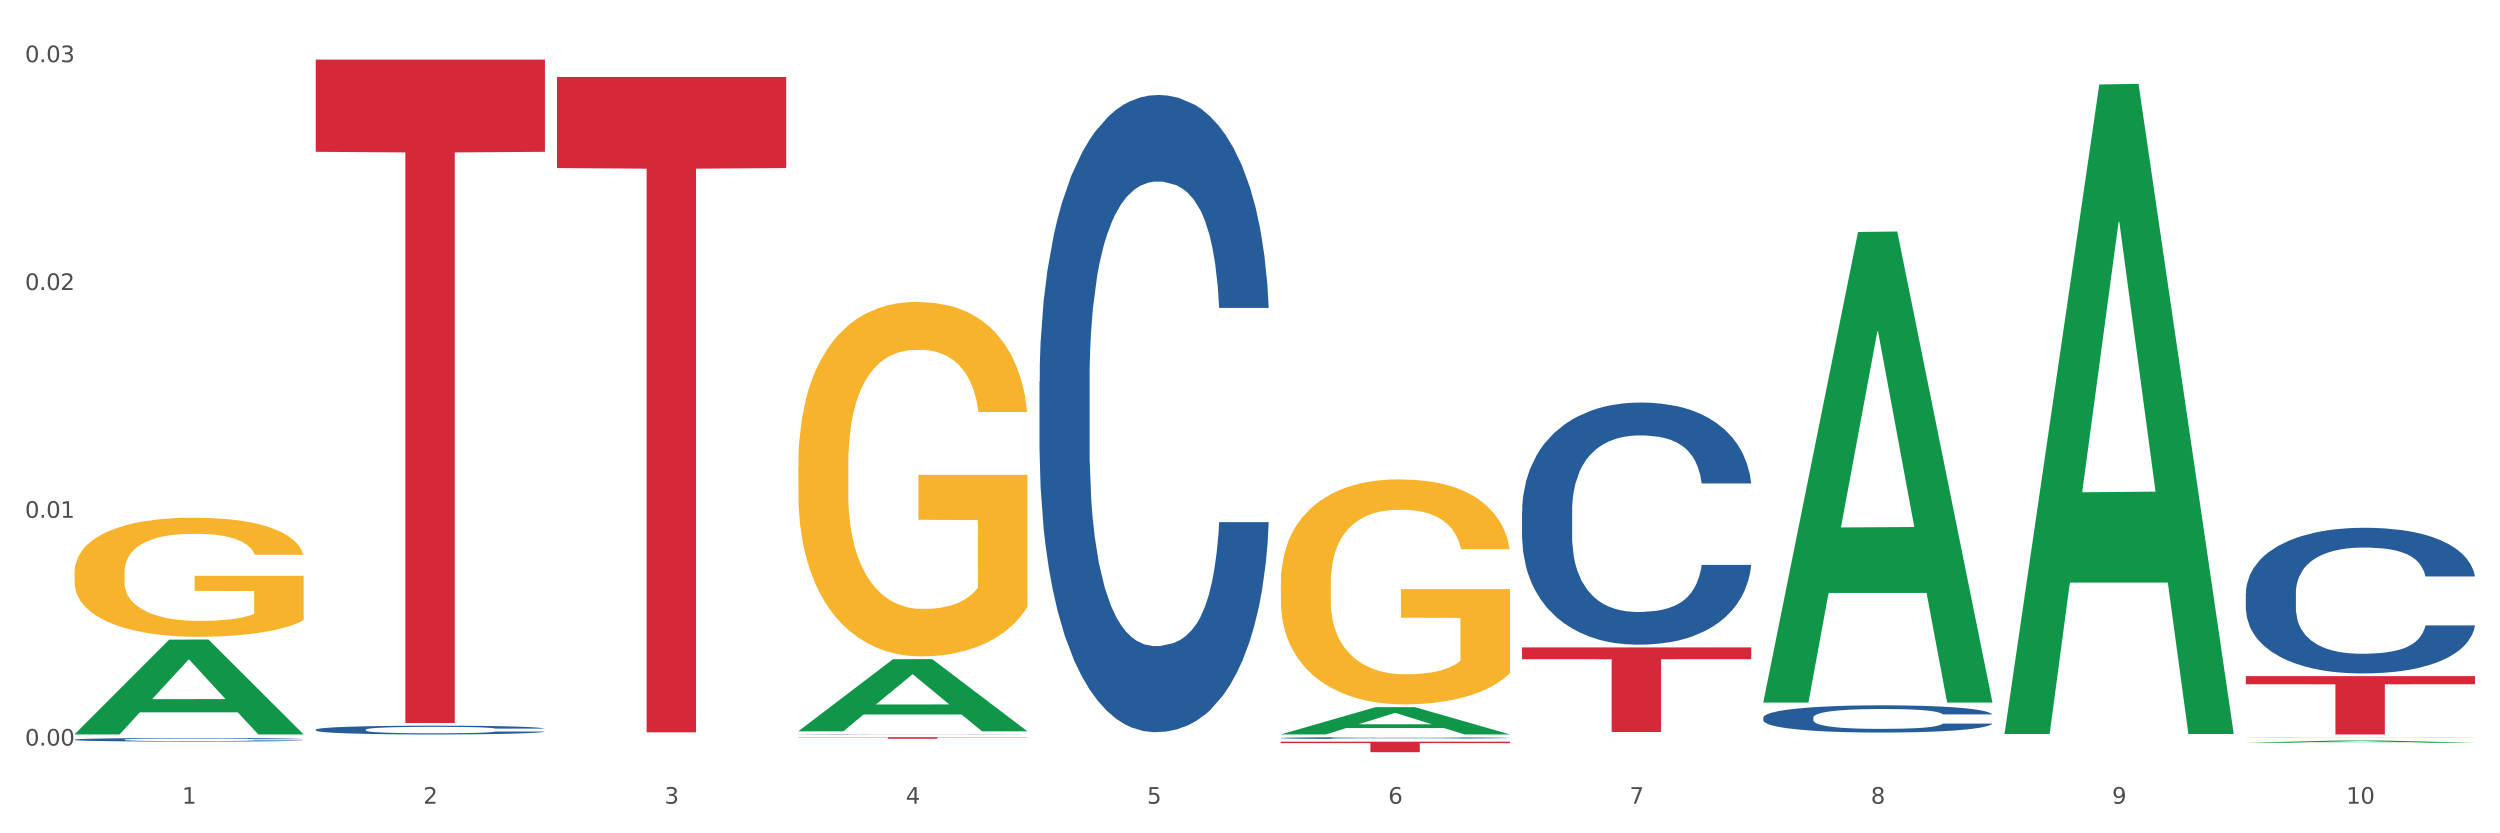 <?xml version="1.0" encoding="utf-8" standalone="no"?>
<!DOCTYPE svg PUBLIC "-//W3C//DTD SVG 1.1//EN"
  "http://www.w3.org/Graphics/SVG/1.1/DTD/svg11.dtd">
<svg xmlns:xlink="http://www.w3.org/1999/xlink" width="1080pt" height="360pt" viewBox="0 0 1080 360" xmlns="http://www.w3.org/2000/svg" version="1.1">
 <rect x="0" y="0" width="1080" height="360" fill="#333333" stroke="none"/>
 <defs>
  <style type="text/css">*{stroke-linejoin: round; stroke-linecap: butt}</style>
 </defs>
 <g id="figure_1">
  <g id="patch_1">
   <path d="M 0 360 
L 1080 360 
L 1080 0 
L 0 0 
z
" style="fill: #ffffff; stroke: #ffffff; stroke-linejoin: miter"/>
  </g>
  <g id="axes_1">
   <g id="matplotlib.axis_1">
    <g id="xtick_1">
     <g id="text_1">
      <!-- 1 -->
      <g style="fill: #4d4d4d" transform="translate(78.627 347.204) scale(0.096 -0.096)">
       <defs>
        <path id="DejaVuSans-31" d="M 794 531 
L 1825 531 
L 1825 4091 
L 703 3866 
L 703 4441 
L 1819 4666 
L 2450 4666 
L 2450 531 
L 3481 531 
L 3481 0 
L 794 0 
L 794 531 
z
" transform="scale(0.016)"/>
       </defs>
       <use xlink:href="#DejaVuSans-31"/>
      </g>
     </g>
    </g>
    <g id="xtick_2">
     <g id="text_2">
      <!-- 2 -->
      <g style="fill: #4d4d4d" transform="translate(182.851 347.204) scale(0.096 -0.096)">
       <defs>
        <path id="DejaVuSans-32" d="M 1228 531 
L 3431 531 
L 3431 0 
L 469 0 
L 469 531 
Q 828 903 1448 1529 
Q 2069 2156 2228 2338 
Q 2531 2678 2651 2914 
Q 2772 3150 2772 3378 
Q 2772 3750 2511 3984 
Q 2250 4219 1831 4219 
Q 1534 4219 1204 4116 
Q 875 4013 500 3803 
L 500 4441 
Q 881 4594 1212 4672 
Q 1544 4750 1819 4750 
Q 2544 4750 2975 4387 
Q 3406 4025 3406 3419 
Q 3406 3131 3298 2873 
Q 3191 2616 2906 2266 
Q 2828 2175 2409 1742 
Q 1991 1309 1228 531 
z
" transform="scale(0.016)"/>
       </defs>
       <use xlink:href="#DejaVuSans-32"/>
      </g>
     </g>
    </g>
    <g id="xtick_3">
     <g id="text_3">
      <!-- 3 -->
      <g style="fill: #4d4d4d" transform="translate(287.074 347.204) scale(0.096 -0.096)">
       <defs>
        <path id="DejaVuSans-33" d="M 2597 2516 
Q 3050 2419 3304 2112 
Q 3559 1806 3559 1356 
Q 3559 666 3084 287 
Q 2609 -91 1734 -91 
Q 1441 -91 1130 -33 
Q 819 25 488 141 
L 488 750 
Q 750 597 1062 519 
Q 1375 441 1716 441 
Q 2309 441 2620 675 
Q 2931 909 2931 1356 
Q 2931 1769 2642 2001 
Q 2353 2234 1838 2234 
L 1294 2234 
L 1294 2753 
L 1863 2753 
Q 2328 2753 2575 2939 
Q 2822 3125 2822 3475 
Q 2822 3834 2567 4026 
Q 2313 4219 1838 4219 
Q 1578 4219 1281 4162 
Q 984 4106 628 3988 
L 628 4550 
Q 988 4650 1302 4700 
Q 1616 4750 1894 4750 
Q 2613 4750 3031 4423 
Q 3450 4097 3450 3541 
Q 3450 3153 3228 2886 
Q 3006 2619 2597 2516 
z
" transform="scale(0.016)"/>
       </defs>
       <use xlink:href="#DejaVuSans-33"/>
      </g>
     </g>
    </g>
    <g id="xtick_4">
     <g id="text_4">
      <!-- 4 -->
      <g style="fill: #4d4d4d" transform="translate(391.298 347.204) scale(0.096 -0.096)">
       <defs>
        <path id="DejaVuSans-34" d="M 2419 4116 
L 825 1625 
L 2419 1625 
L 2419 4116 
z
M 2253 4666 
L 3047 4666 
L 3047 1625 
L 3713 1625 
L 3713 1100 
L 3047 1100 
L 3047 0 
L 2419 0 
L 2419 1100 
L 313 1100 
L 313 1709 
L 2253 4666 
z
" transform="scale(0.016)"/>
       </defs>
       <use xlink:href="#DejaVuSans-34"/>
      </g>
     </g>
    </g>
    <g id="xtick_5">
     <g id="text_5">
      <!-- 5 -->
      <g style="fill: #4d4d4d" transform="translate(495.522 347.204) scale(0.096 -0.096)">
       <defs>
        <path id="DejaVuSans-35" d="M 691 4666 
L 3169 4666 
L 3169 4134 
L 1269 4134 
L 1269 2991 
Q 1406 3038 1543 3061 
Q 1681 3084 1819 3084 
Q 2600 3084 3056 2656 
Q 3513 2228 3513 1497 
Q 3513 744 3044 326 
Q 2575 -91 1722 -91 
Q 1428 -91 1123 -41 
Q 819 9 494 109 
L 494 744 
Q 775 591 1075 516 
Q 1375 441 1709 441 
Q 2250 441 2565 725 
Q 2881 1009 2881 1497 
Q 2881 1984 2565 2268 
Q 2250 2553 1709 2553 
Q 1456 2553 1204 2497 
Q 953 2441 691 2322 
L 691 4666 
z
" transform="scale(0.016)"/>
       </defs>
       <use xlink:href="#DejaVuSans-35"/>
      </g>
     </g>
    </g>
    <g id="xtick_6">
     <g id="text_6">
      <!-- 6 -->
      <g style="fill: #4d4d4d" transform="translate(599.745 347.204) scale(0.096 -0.096)">
       <defs>
        <path id="DejaVuSans-36" d="M 2113 2584 
Q 1688 2584 1439 2293 
Q 1191 2003 1191 1497 
Q 1191 994 1439 701 
Q 1688 409 2113 409 
Q 2538 409 2786 701 
Q 3034 994 3034 1497 
Q 3034 2003 2786 2293 
Q 2538 2584 2113 2584 
z
M 3366 4563 
L 3366 3988 
Q 3128 4100 2886 4159 
Q 2644 4219 2406 4219 
Q 1781 4219 1451 3797 
Q 1122 3375 1075 2522 
Q 1259 2794 1537 2939 
Q 1816 3084 2150 3084 
Q 2853 3084 3261 2657 
Q 3669 2231 3669 1497 
Q 3669 778 3244 343 
Q 2819 -91 2113 -91 
Q 1303 -91 875 529 
Q 447 1150 447 2328 
Q 447 3434 972 4092 
Q 1497 4750 2381 4750 
Q 2619 4750 2861 4703 
Q 3103 4656 3366 4563 
z
" transform="scale(0.016)"/>
       </defs>
       <use xlink:href="#DejaVuSans-36"/>
      </g>
     </g>
    </g>
    <g id="xtick_7">
     <g id="text_7">
      <!-- 7 -->
      <g style="fill: #4d4d4d" transform="translate(703.969 347.204) scale(0.096 -0.096)">
       <defs>
        <path id="DejaVuSans-37" d="M 525 4666 
L 3525 4666 
L 3525 4397 
L 1831 0 
L 1172 0 
L 2766 4134 
L 525 4134 
L 525 4666 
z
" transform="scale(0.016)"/>
       </defs>
       <use xlink:href="#DejaVuSans-37"/>
      </g>
     </g>
    </g>
    <g id="xtick_8">
     <g id="text_8">
      <!-- 8 -->
      <g style="fill: #4d4d4d" transform="translate(808.193 347.204) scale(0.096 -0.096)">
       <defs>
        <path id="DejaVuSans-38" d="M 2034 2216 
Q 1584 2216 1326 1975 
Q 1069 1734 1069 1313 
Q 1069 891 1326 650 
Q 1584 409 2034 409 
Q 2484 409 2743 651 
Q 3003 894 3003 1313 
Q 3003 1734 2745 1975 
Q 2488 2216 2034 2216 
z
M 1403 2484 
Q 997 2584 770 2862 
Q 544 3141 544 3541 
Q 544 4100 942 4425 
Q 1341 4750 2034 4750 
Q 2731 4750 3128 4425 
Q 3525 4100 3525 3541 
Q 3525 3141 3298 2862 
Q 3072 2584 2669 2484 
Q 3125 2378 3379 2068 
Q 3634 1759 3634 1313 
Q 3634 634 3220 271 
Q 2806 -91 2034 -91 
Q 1263 -91 848 271 
Q 434 634 434 1313 
Q 434 1759 690 2068 
Q 947 2378 1403 2484 
z
M 1172 3481 
Q 1172 3119 1398 2916 
Q 1625 2713 2034 2713 
Q 2441 2713 2670 2916 
Q 2900 3119 2900 3481 
Q 2900 3844 2670 4047 
Q 2441 4250 2034 4250 
Q 1625 4250 1398 4047 
Q 1172 3844 1172 3481 
z
" transform="scale(0.016)"/>
       </defs>
       <use xlink:href="#DejaVuSans-38"/>
      </g>
     </g>
    </g>
    <g id="xtick_9">
     <g id="text_9">
      <!-- 9 -->
      <g style="fill: #4d4d4d" transform="translate(912.416 347.204) scale(0.096 -0.096)">
       <defs>
        <path id="DejaVuSans-39" d="M 703 97 
L 703 672 
Q 941 559 1184 500 
Q 1428 441 1663 441 
Q 2288 441 2617 861 
Q 2947 1281 2994 2138 
Q 2813 1869 2534 1725 
Q 2256 1581 1919 1581 
Q 1219 1581 811 2004 
Q 403 2428 403 3163 
Q 403 3881 828 4315 
Q 1253 4750 1959 4750 
Q 2769 4750 3195 4129 
Q 3622 3509 3622 2328 
Q 3622 1225 3098 567 
Q 2575 -91 1691 -91 
Q 1453 -91 1209 -44 
Q 966 3 703 97 
z
M 1959 2075 
Q 2384 2075 2632 2365 
Q 2881 2656 2881 3163 
Q 2881 3666 2632 3958 
Q 2384 4250 1959 4250 
Q 1534 4250 1286 3958 
Q 1038 3666 1038 3163 
Q 1038 2656 1286 2365 
Q 1534 2075 1959 2075 
z
" transform="scale(0.016)"/>
       </defs>
       <use xlink:href="#DejaVuSans-39"/>
      </g>
     </g>
    </g>
    <g id="xtick_10">
     <g id="text_10">
      <!-- 10 -->
      <g style="fill: #4d4d4d" transform="translate(1013.586 347.204) scale(0.096 -0.096)">
       <defs>
        <path id="DejaVuSans-30" d="M 2034 4250 
Q 1547 4250 1301 3770 
Q 1056 3291 1056 2328 
Q 1056 1369 1301 889 
Q 1547 409 2034 409 
Q 2525 409 2770 889 
Q 3016 1369 3016 2328 
Q 3016 3291 2770 3770 
Q 2525 4250 2034 4250 
z
M 2034 4750 
Q 2819 4750 3233 4129 
Q 3647 3509 3647 2328 
Q 3647 1150 3233 529 
Q 2819 -91 2034 -91 
Q 1250 -91 836 529 
Q 422 1150 422 2328 
Q 422 3509 836 4129 
Q 1250 4750 2034 4750 
z
" transform="scale(0.016)"/>
       </defs>
       <use xlink:href="#DejaVuSans-31"/>
       <use xlink:href="#DejaVuSans-30" transform="translate(63.623 0)"/>
      </g>
     </g>
    </g>
    <g id="xtick_11"/>
    <g id="xtick_12"/>
    <g id="xtick_13"/>
    <g id="xtick_14"/>
    <g id="xtick_15"/>
    <g id="xtick_16"/>
    <g id="xtick_17"/>
    <g id="xtick_18"/>
    <g id="xtick_19"/>
   </g>
   <g id="matplotlib.axis_2">
    <g id="ytick_1">
     <g id="text_11">
      <!-- 0.00 -->
      <g style="fill: #4d4d4d" transform="translate(10.8 322.101) scale(0.096 -0.096)">
       <defs>
        <path id="DejaVuSans-2e" d="M 684 794 
L 1344 794 
L 1344 0 
L 684 0 
L 684 794 
z
" transform="scale(0.016)"/>
       </defs>
       <use xlink:href="#DejaVuSans-30"/>
       <use xlink:href="#DejaVuSans-2e" transform="translate(63.623 0)"/>
       <use xlink:href="#DejaVuSans-30" transform="translate(95.41 0)"/>
       <use xlink:href="#DejaVuSans-30" transform="translate(159.033 0)"/>
      </g>
     </g>
    </g>
    <g id="ytick_2">
     <g id="text_12">
      <!-- 0.01 -->
      <g style="fill: #4d4d4d" transform="translate(10.8 223.69) scale(0.096 -0.096)">
       <use xlink:href="#DejaVuSans-30"/>
       <use xlink:href="#DejaVuSans-2e" transform="translate(63.623 0)"/>
       <use xlink:href="#DejaVuSans-30" transform="translate(95.41 0)"/>
       <use xlink:href="#DejaVuSans-31" transform="translate(159.033 0)"/>
      </g>
     </g>
    </g>
    <g id="ytick_3">
     <g id="text_13">
      <!-- 0.02 -->
      <g style="fill: #4d4d4d" transform="translate(10.8 125.278) scale(0.096 -0.096)">
       <use xlink:href="#DejaVuSans-30"/>
       <use xlink:href="#DejaVuSans-2e" transform="translate(63.623 0)"/>
       <use xlink:href="#DejaVuSans-30" transform="translate(95.41 0)"/>
       <use xlink:href="#DejaVuSans-32" transform="translate(159.033 0)"/>
      </g>
     </g>
    </g>
    <g id="ytick_4">
     <g id="text_14">
      <!-- 0.03 -->
      <g style="fill: #4d4d4d" transform="translate(10.8 26.867) scale(0.096 -0.096)">
       <use xlink:href="#DejaVuSans-30"/>
       <use xlink:href="#DejaVuSans-2e" transform="translate(63.623 0)"/>
       <use xlink:href="#DejaVuSans-30" transform="translate(95.41 0)"/>
       <use xlink:href="#DejaVuSans-33" transform="translate(159.033 0)"/>
      </g>
     </g>
    </g>
    <g id="ytick_5"/>
    <g id="ytick_6"/>
    <g id="ytick_7"/>
   </g>
   <g id="PolyCollection_1">
    <path d="M 32.175 317.206 
L 32.277 317.167 
L 73.107 276.309 
L 90.051 276.271 
L 131.187 317.283 
L 111.589 317.283 
L 102.709 307.733 
L 60.552 307.733 
L 60.246 307.887 
L 51.671 317.283 
L 32.175 317.283 
L 32.175 317.206 
L 65.86 302.033 
L 97.401 301.995 
L 81.783 285.012 
L 81.579 284.935 
L 81.375 285.051 
L 65.758 301.995 
L 65.86 302.033 
L 32.175 317.206 
z
" clip-path="url(#p53b0015baa)" style="fill: #109648"/>
    <path d="M 970.188 318.567 
L 970.304 318.566 
L 970.304 318.558 
L 970.538 318.551 
L 971.707 318.535 
L 973.461 318.521 
L 974.747 318.513 
L 976.032 318.507 
L 977.552 318.501 
L 979.422 318.495 
L 982.813 318.486 
L 984.917 318.481 
L 987.488 318.476 
L 992.164 318.469 
L 995.554 318.465 
L 999.061 318.462 
L 1004.789 318.458 
L 1008.53 318.456 
L 1012.505 318.455 
L 1017.297 318.454 
L 1020.921 318.454 
L 1028.87 318.454 
L 1035.65 318.456 
L 1038.923 318.458 
L 1043.132 318.461 
L 1045.353 318.462 
L 1048.977 318.466 
L 1052.717 318.471 
L 1055.289 318.475 
L 1059.147 318.482 
L 1062.069 318.49 
L 1064.758 318.499 
L 1066.161 318.506 
L 1067.213 318.512 
L 1068.148 318.519 
L 1069.083 318.53 
L 1048.041 318.53 
L 1047.223 318.522 
L 1045.937 318.514 
L 1044.067 318.507 
L 1042.43 318.503 
L 1039.625 318.497 
L 1037.053 318.494 
L 1034.364 318.491 
L 1031.091 318.489 
L 1028.52 318.488 
L 1024.896 318.487 
L 1017.765 318.487 
L 1012.972 318.489 
L 1009.699 318.491 
L 1007.595 318.493 
L 1005.724 318.495 
L 1003.62 318.498 
L 1001.165 318.503 
L 999.412 318.507 
L 997.659 318.513 
L 996.256 318.518 
L 994.97 318.524 
L 993.918 318.531 
L 993.1 318.538 
L 992.398 318.546 
L 991.814 318.56 
L 991.814 318.591 
L 992.047 318.598 
L 992.632 318.607 
L 993.333 318.614 
L 994.502 318.622 
L 995.554 318.628 
L 997.542 318.636 
L 999.763 318.642 
L 1001.516 318.647 
L 1003.27 318.65 
L 1006.309 318.655 
L 1009.699 318.659 
L 1012.621 318.662 
L 1016.596 318.664 
L 1019.285 318.665 
L 1021.623 318.665 
L 1027.351 318.665 
L 1031.442 318.665 
L 1036.001 318.663 
L 1039.508 318.661 
L 1042.43 318.659 
L 1045.704 318.654 
L 1047.808 318.651 
L 1047.808 318.604 
L 1022.09 318.604 
L 1022.09 318.573 
L 1069.2 318.573 
L 1069.2 318.664 
L 1067.213 318.669 
L 1064.992 318.673 
L 1062.654 318.677 
L 1059.147 318.681 
L 1054.938 318.686 
L 1051.198 318.689 
L 1047.223 318.692 
L 1042.547 318.694 
L 1036.469 318.696 
L 1032.728 318.697 
L 1028.052 318.698 
L 1022.558 318.698 
L 1017.765 318.698 
L 1013.089 318.696 
L 1008.179 318.694 
L 1003.387 318.692 
L 999.763 318.689 
L 996.139 318.685 
L 992.281 318.68 
L 989.242 318.676 
L 986.904 318.672 
L 984.332 318.667 
L 981.527 318.66 
L 979.422 318.654 
L 977.552 318.648 
L 975.565 318.64 
L 974.162 318.633 
L 972.759 318.624 
L 971.941 318.618 
L 971.006 318.608 
L 970.304 318.594 
L 970.188 318.567 
z
" clip-path="url(#p53b0015baa)" style="fill: #f7b32b"/>
    <path d="M 970.188 292.101 
L 1069.2 292.101 
L 1069.2 295.6 
L 1030.252 295.624 
L 1030.252 317.283 
L 1008.901 317.283 
L 1008.901 295.624 
L 970.188 295.6 
L 970.188 292.125 
L 970.188 292.101 
z
" clip-path="url(#p53b0015baa)" style="fill: #d62839"/>
    <path d="M 553.293 320.411 
L 652.306 320.411 
L 652.306 321.042 
L 613.358 321.046 
L 613.358 324.95 
L 592.006 324.95 
L 592.006 321.046 
L 553.293 321.042 
L 553.293 320.415 
L 553.293 320.411 
z
" clip-path="url(#p53b0015baa)" style="fill: #d62839"/>
    <path d="M 344.846 318.454 
L 443.858 318.454 
L 443.858 318.548 
L 404.91 318.549 
L 404.91 319.134 
L 383.559 319.134 
L 383.559 318.549 
L 344.846 318.548 
L 344.846 318.454 
L 344.846 318.454 
z
" clip-path="url(#p53b0015baa)" style="fill: #d62839"/>
    <path d="M 240.622 33.257 
L 339.635 33.257 
L 339.635 72.599 
L 300.687 72.865 
L 300.687 316.364 
L 279.336 316.364 
L 279.336 72.865 
L 240.622 72.599 
L 240.622 33.522 
L 240.622 33.257 
z
" clip-path="url(#p53b0015baa)" style="fill: #d62839"/>
    <path d="M 136.399 25.759 
L 235.411 25.759 
L 235.411 65.583 
L 196.463 65.852 
L 196.463 312.324 
L 175.112 312.324 
L 175.112 65.852 
L 136.399 65.583 
L 136.399 26.029 
L 136.399 25.759 
z
" clip-path="url(#p53b0015baa)" style="fill: #d62839"/>
    <path d="M 32.175 247.43 
L 32.292 247.383 
L 32.292 245.692 
L 32.526 244.236 
L 33.695 240.712 
L 35.448 237.8 
L 36.734 236.249 
L 38.02 234.981 
L 39.54 233.713 
L 41.41 232.397 
L 44.8 230.471 
L 46.904 229.484 
L 49.476 228.451 
L 54.152 226.948 
L 57.542 226.102 
L 61.049 225.397 
L 66.777 224.552 
L 70.517 224.176 
L 74.492 223.894 
L 79.285 223.706 
L 82.909 223.659 
L 90.858 223.8 
L 97.638 224.223 
L 100.911 224.552 
L 105.119 225.116 
L 107.34 225.491 
L 110.964 226.243 
L 114.705 227.23 
L 117.277 228.075 
L 121.134 229.672 
L 124.057 231.27 
L 126.745 233.243 
L 128.148 234.605 
L 129.2 235.873 
L 130.135 237.33 
L 131.071 239.632 
L 110.029 239.632 
L 109.211 237.988 
L 107.925 236.437 
L 106.054 234.934 
L 104.418 233.994 
L 101.612 232.82 
L 99.041 232.068 
L 96.352 231.505 
L 93.079 231.035 
L 90.507 230.8 
L 86.883 230.612 
L 79.752 230.659 
L 74.96 231.035 
L 71.686 231.505 
L 69.582 231.927 
L 67.712 232.397 
L 65.608 233.055 
L 63.153 234.041 
L 61.399 234.934 
L 59.646 236.061 
L 58.243 237.189 
L 56.957 238.504 
L 55.905 239.914 
L 55.087 241.37 
L 54.386 243.155 
L 53.801 246.115 
L 53.801 252.551 
L 54.035 254.007 
L 54.619 255.933 
L 55.321 257.389 
L 56.49 259.128 
L 57.542 260.302 
L 59.529 261.993 
L 61.75 263.403 
L 63.504 264.295 
L 65.257 265.047 
L 68.296 266.08 
L 71.686 266.926 
L 74.609 267.443 
L 78.583 267.912 
L 81.272 268.1 
L 83.61 268.194 
L 89.338 268.194 
L 93.429 268.053 
L 97.988 267.725 
L 101.495 267.302 
L 104.418 266.785 
L 107.691 265.939 
L 109.795 265.141 
L 109.795 255.322 
L 84.078 255.275 
L 84.078 248.745 
L 131.187 248.745 
L 131.187 267.912 
L 129.2 268.899 
L 126.979 269.792 
L 124.641 270.59 
L 121.134 271.577 
L 116.926 272.516 
L 113.185 273.174 
L 109.211 273.738 
L 104.535 274.254 
L 98.456 274.724 
L 94.715 274.912 
L 90.039 275.053 
L 84.545 275.1 
L 79.752 275.006 
L 75.076 274.771 
L 70.167 274.348 
L 65.374 273.738 
L 61.75 273.127 
L 58.126 272.375 
L 54.269 271.389 
L 51.229 270.449 
L 48.891 269.604 
L 46.32 268.523 
L 43.514 267.114 
L 41.41 265.845 
L 39.54 264.53 
L 37.552 262.839 
L 36.15 261.383 
L 34.747 259.55 
L 33.928 258.188 
L 32.993 256.074 
L 32.292 253.114 
L 32.175 247.43 
z
" clip-path="url(#p53b0015baa)" style="fill: #f7b32b"/>
    <path d="M 32.175 319.512 
L 32.292 319.511 
L 32.292 319.471 
L 32.643 319.417 
L 33.931 319.319 
L 35.569 319.244 
L 38.378 319.156 
L 39.899 319.119 
L 41.889 319.078 
L 45.985 319.012 
L 50.667 318.955 
L 53.944 318.924 
L 56.401 318.904 
L 61.902 318.869 
L 65.062 318.853 
L 68.339 318.841 
L 71.148 318.832 
L 75.829 318.822 
L 79.575 318.818 
L 83.905 318.817 
L 87.533 318.818 
L 92.331 318.824 
L 99.354 318.841 
L 102.045 318.851 
L 105.674 318.868 
L 109.419 318.89 
L 112.462 318.913 
L 115.973 318.945 
L 119.601 318.988 
L 123.112 319.041 
L 125.57 319.091 
L 127.559 319.143 
L 129.315 319.207 
L 130.602 319.276 
L 131.187 319.334 
L 109.77 319.334 
L 109.185 319.282 
L 108.014 319.225 
L 106.844 319.187 
L 105.557 319.156 
L 103.567 319.121 
L 101.811 319.098 
L 98.886 319.071 
L 96.194 319.054 
L 93.97 319.044 
L 91.278 319.036 
L 85.543 319.027 
L 81.447 319.027 
L 78.872 319.03 
L 75.712 319.037 
L 73.021 319.047 
L 69.861 319.064 
L 67.403 319.082 
L 64.945 319.106 
L 63.541 319.123 
L 61.434 319.155 
L 60.03 319.18 
L 58.157 319.224 
L 57.104 319.255 
L 55.231 319.335 
L 54.412 319.395 
L 54.061 319.436 
L 53.827 319.481 
L 53.827 319.702 
L 54.529 319.801 
L 55.114 319.843 
L 56.05 319.891 
L 57.806 319.953 
L 60.381 320.014 
L 63.072 320.058 
L 65.296 320.085 
L 67.403 320.105 
L 69.509 320.12 
L 72.084 320.134 
L 74.191 320.143 
L 77.351 320.151 
L 81.096 320.155 
L 84.022 320.155 
L 89.991 320.148 
L 92.683 320.141 
L 95.257 320.131 
L 98.066 320.116 
L 100.29 320.099 
L 101.577 320.086 
L 103.684 320.059 
L 105.322 320.031 
L 106.727 319.999 
L 107.663 319.97 
L 108.717 319.928 
L 109.536 319.88 
L 109.77 319.854 
L 131.187 319.854 
L 130.719 319.905 
L 129.9 319.955 
L 128.262 320.021 
L 126.974 320.059 
L 124.985 320.106 
L 122.878 320.146 
L 119.952 320.189 
L 117.26 320.222 
L 114.451 320.25 
L 111.408 320.276 
L 105.908 320.311 
L 103.918 320.321 
L 99.705 320.338 
L 96.428 320.348 
L 91.629 320.358 
L 86.714 320.363 
L 81.564 320.365 
L 77 320.362 
L 71.967 320.353 
L 68.807 320.345 
L 65.296 320.332 
L 61.2 320.312 
L 57.338 320.288 
L 53.71 320.26 
L 50.316 320.228 
L 47.156 320.191 
L 43.059 320.13 
L 40.016 320.071 
L 37.793 320.016 
L 36.271 319.969 
L 34.75 319.909 
L 33.931 319.868 
L 32.643 319.77 
L 32.175 319.678 
L 32.175 319.512 
z
" clip-path="url(#p53b0015baa)" style="fill: #255c99"/>
    <path d="M 136.399 315.197 
L 136.516 315.193 
L 136.516 315.097 
L 136.867 314.965 
L 138.154 314.723 
L 139.793 314.54 
L 142.602 314.325 
L 144.123 314.235 
L 146.113 314.135 
L 150.209 313.972 
L 154.89 313.834 
L 158.167 313.758 
L 160.625 313.709 
L 166.126 313.623 
L 169.286 313.585 
L 172.563 313.554 
L 175.372 313.533 
L 180.053 313.509 
L 183.798 313.498 
L 188.129 313.495 
L 191.757 313.498 
L 196.555 313.512 
L 203.577 313.554 
L 206.269 313.578 
L 209.897 313.62 
L 213.642 313.675 
L 216.685 313.73 
L 220.196 313.81 
L 223.824 313.914 
L 227.336 314.045 
L 229.793 314.166 
L 231.783 314.294 
L 233.538 314.45 
L 234.826 314.619 
L 235.411 314.761 
L 213.993 314.761 
L 213.408 314.633 
L 212.238 314.495 
L 211.068 314.401 
L 209.78 314.325 
L 207.791 314.239 
L 206.035 314.183 
L 203.109 314.118 
L 200.417 314.076 
L 198.194 314.052 
L 195.502 314.031 
L 189.767 314.01 
L 185.671 314.01 
L 183.096 314.017 
L 179.936 314.035 
L 177.244 314.059 
L 174.084 314.1 
L 171.626 314.145 
L 169.169 314.204 
L 167.764 314.246 
L 165.658 314.322 
L 164.253 314.384 
L 162.381 314.491 
L 161.327 314.567 
L 159.455 314.765 
L 158.635 314.91 
L 158.284 315.01 
L 158.05 315.121 
L 158.05 315.66 
L 158.752 315.903 
L 159.338 316.006 
L 160.274 316.124 
L 162.029 316.276 
L 164.604 316.425 
L 167.296 316.532 
L 169.52 316.598 
L 171.626 316.646 
L 173.733 316.684 
L 176.308 316.719 
L 178.415 316.74 
L 181.575 316.761 
L 185.32 316.771 
L 188.246 316.771 
L 194.214 316.754 
L 196.906 316.736 
L 199.481 316.712 
L 202.29 316.674 
L 204.514 316.633 
L 205.801 316.601 
L 207.908 316.536 
L 209.546 316.466 
L 210.951 316.387 
L 211.887 316.318 
L 212.94 316.214 
L 213.759 316.096 
L 213.993 316.034 
L 235.411 316.034 
L 234.943 316.159 
L 234.124 316.28 
L 232.485 316.442 
L 231.198 316.536 
L 229.208 316.65 
L 227.102 316.747 
L 224.176 316.854 
L 221.484 316.933 
L 218.675 317.003 
L 215.632 317.065 
L 210.131 317.151 
L 208.142 317.176 
L 203.928 317.217 
L 200.651 317.241 
L 195.853 317.266 
L 190.937 317.279 
L 185.788 317.283 
L 181.223 317.276 
L 176.191 317.255 
L 173.031 317.234 
L 169.52 317.203 
L 165.424 317.155 
L 161.561 317.096 
L 157.933 317.027 
L 154.539 316.947 
L 151.379 316.857 
L 147.283 316.709 
L 144.24 316.563 
L 142.016 316.428 
L 140.495 316.314 
L 138.973 316.169 
L 138.154 316.069 
L 136.867 315.827 
L 136.399 315.602 
L 136.399 315.197 
z
" clip-path="url(#p53b0015baa)" style="fill: #255c99"/>
    <path d="M 344.846 317.187 
L 344.963 317.187 
L 344.963 317.183 
L 345.314 317.177 
L 346.601 317.166 
L 348.24 317.157 
L 351.049 317.148 
L 352.57 317.143 
L 354.56 317.139 
L 358.656 317.131 
L 363.338 317.125 
L 366.615 317.122 
L 369.072 317.119 
L 374.573 317.115 
L 377.733 317.114 
L 381.01 317.112 
L 383.819 317.111 
L 388.5 317.11 
L 392.245 317.11 
L 396.576 317.11 
L 400.204 317.11 
L 405.002 317.11 
L 412.025 317.112 
L 414.716 317.113 
L 418.344 317.115 
L 422.09 317.118 
L 425.133 317.12 
L 428.644 317.124 
L 432.272 317.129 
L 435.783 317.135 
L 438.241 317.14 
L 440.23 317.146 
L 441.986 317.153 
L 443.273 317.161 
L 443.858 317.167 
L 422.441 317.167 
L 421.856 317.162 
L 420.685 317.155 
L 419.515 317.151 
L 418.227 317.148 
L 416.238 317.144 
L 414.482 317.141 
L 411.556 317.138 
L 408.865 317.136 
L 406.641 317.135 
L 403.949 317.134 
L 398.214 317.133 
L 394.118 317.133 
L 391.543 317.133 
L 388.383 317.134 
L 385.691 317.135 
L 382.531 317.137 
L 380.074 317.139 
L 377.616 317.142 
L 376.211 317.144 
L 374.105 317.147 
L 372.7 317.15 
L 370.828 317.155 
L 369.775 317.159 
L 367.902 317.168 
L 367.083 317.174 
L 366.732 317.179 
L 366.498 317.184 
L 366.498 317.209 
L 367.2 317.22 
L 367.785 317.224 
L 368.721 317.23 
L 370.477 317.237 
L 373.052 317.244 
L 375.743 317.249 
L 377.967 317.252 
L 380.074 317.254 
L 382.18 317.255 
L 384.755 317.257 
L 386.862 317.258 
L 390.022 317.259 
L 393.767 317.259 
L 396.693 317.259 
L 402.662 317.259 
L 405.353 317.258 
L 407.928 317.257 
L 410.737 317.255 
L 412.961 317.253 
L 414.248 317.252 
L 416.355 317.249 
L 417.993 317.246 
L 419.398 317.242 
L 420.334 317.239 
L 421.387 317.234 
L 422.207 317.229 
L 422.441 317.226 
L 443.858 317.226 
L 443.39 317.231 
L 442.571 317.237 
L 440.932 317.244 
L 439.645 317.249 
L 437.655 317.254 
L 435.549 317.258 
L 432.623 317.263 
L 429.931 317.267 
L 427.122 317.27 
L 424.079 317.273 
L 418.579 317.277 
L 416.589 317.278 
L 412.376 317.28 
L 409.099 317.281 
L 404.3 317.282 
L 399.385 317.283 
L 394.235 317.283 
L 389.671 317.283 
L 384.638 317.282 
L 381.478 317.281 
L 377.967 317.279 
L 373.871 317.277 
L 370.009 317.274 
L 366.38 317.271 
L 362.986 317.268 
L 359.826 317.263 
L 355.73 317.257 
L 352.687 317.25 
L 350.464 317.244 
L 348.942 317.239 
L 347.421 317.232 
L 346.601 317.227 
L 345.314 317.216 
L 344.846 317.206 
L 344.846 317.187 
z
" clip-path="url(#p53b0015baa)" style="fill: #255c99"/>
    <path d="M 449.069 164.717 
L 449.187 164.466 
L 449.187 157.427 
L 449.538 147.873 
L 450.825 130.275 
L 452.464 116.951 
L 455.272 101.364 
L 456.794 94.828 
L 458.783 87.537 
L 462.88 75.721 
L 467.561 65.665 
L 470.838 60.135 
L 473.296 56.615 
L 478.797 50.33 
L 481.957 47.565 
L 485.234 45.302 
L 488.042 43.794 
L 492.724 42.034 
L 496.469 41.279 
L 500.799 41.028 
L 504.427 41.279 
L 509.226 42.285 
L 516.248 45.302 
L 518.94 47.062 
L 522.568 50.079 
L 526.313 54.101 
L 529.356 58.123 
L 532.867 63.906 
L 536.495 71.448 
L 540.006 81.001 
L 542.464 89.8 
L 544.454 99.102 
L 546.209 110.415 
L 547.497 122.733 
L 548.082 133.041 
L 526.664 133.041 
L 526.079 123.739 
L 524.909 113.683 
L 523.738 106.895 
L 522.451 101.364 
L 520.461 95.079 
L 518.706 91.057 
L 515.78 86.28 
L 513.088 83.263 
L 510.864 81.504 
L 508.173 79.995 
L 502.438 78.487 
L 498.342 78.487 
L 495.767 78.99 
L 492.607 80.247 
L 489.915 82.006 
L 486.755 85.023 
L 484.297 88.291 
L 481.84 92.565 
L 480.435 95.582 
L 478.328 101.113 
L 476.924 105.638 
L 475.051 113.432 
L 473.998 118.962 
L 472.126 133.292 
L 471.306 143.851 
L 470.955 151.142 
L 470.721 159.186 
L 470.721 198.405 
L 471.423 216.003 
L 472.009 223.545 
L 472.945 232.093 
L 474.7 243.154 
L 477.275 253.965 
L 479.967 261.758 
L 482.191 266.535 
L 484.297 270.054 
L 486.404 272.82 
L 488.979 275.334 
L 491.085 276.842 
L 494.245 278.35 
L 497.991 279.105 
L 500.916 279.105 
L 506.885 277.848 
L 509.577 276.591 
L 512.152 274.831 
L 514.961 272.065 
L 517.184 269.049 
L 518.472 266.786 
L 520.578 262.009 
L 522.217 256.981 
L 523.621 251.199 
L 524.558 246.171 
L 525.611 238.629 
L 526.43 230.081 
L 526.664 225.556 
L 548.082 225.556 
L 547.614 234.607 
L 546.795 243.406 
L 545.156 255.222 
L 543.869 262.009 
L 541.879 270.306 
L 539.772 277.345 
L 536.846 285.138 
L 534.155 290.92 
L 531.346 295.948 
L 528.303 300.474 
L 522.802 306.759 
L 520.813 308.518 
L 516.599 311.535 
L 513.322 313.295 
L 508.524 315.055 
L 503.608 316.061 
L 498.459 316.312 
L 493.894 315.809 
L 488.862 314.301 
L 485.702 312.792 
L 482.191 310.53 
L 478.094 307.01 
L 474.232 302.736 
L 470.604 297.708 
L 467.21 291.926 
L 464.05 285.39 
L 459.954 274.579 
L 456.911 264.021 
L 454.687 254.216 
L 453.166 245.92 
L 451.644 235.361 
L 450.825 228.07 
L 449.538 210.472 
L 449.069 194.131 
L 449.069 164.717 
z
" clip-path="url(#p53b0015baa)" style="fill: #255c99"/>
    <path d="M 553.293 318.807 
L 553.41 318.806 
L 553.41 318.786 
L 553.761 318.759 
L 555.049 318.709 
L 556.687 318.671 
L 559.496 318.626 
L 561.017 318.607 
L 563.007 318.587 
L 567.103 318.553 
L 571.785 318.524 
L 575.062 318.508 
L 577.52 318.498 
L 583.02 318.48 
L 586.18 318.472 
L 589.457 318.466 
L 592.266 318.462 
L 596.948 318.457 
L 600.693 318.454 
L 605.023 318.454 
L 608.651 318.454 
L 613.45 318.457 
L 620.472 318.466 
L 623.164 318.471 
L 626.792 318.48 
L 630.537 318.491 
L 633.58 318.503 
L 637.091 318.519 
L 640.719 318.541 
L 644.23 318.568 
L 646.688 318.593 
L 648.677 318.62 
L 650.433 318.652 
L 651.72 318.687 
L 652.306 318.717 
L 630.888 318.717 
L 630.303 318.69 
L 629.132 318.661 
L 627.962 318.642 
L 626.675 318.626 
L 624.685 318.608 
L 622.929 318.597 
L 620.004 318.583 
L 617.312 318.574 
L 615.088 318.569 
L 612.396 318.565 
L 606.661 318.561 
L 602.565 318.561 
L 599.99 318.562 
L 596.83 318.566 
L 594.139 318.571 
L 590.979 318.579 
L 588.521 318.589 
L 586.063 318.601 
L 584.659 318.61 
L 582.552 318.625 
L 581.148 318.638 
L 579.275 318.661 
L 578.222 318.676 
L 576.349 318.717 
L 575.53 318.747 
L 575.179 318.768 
L 574.945 318.791 
L 574.945 318.903 
L 575.647 318.954 
L 576.232 318.975 
L 577.168 319 
L 578.924 319.031 
L 581.499 319.062 
L 584.191 319.084 
L 586.414 319.098 
L 588.521 319.108 
L 590.628 319.116 
L 593.202 319.123 
L 595.309 319.127 
L 598.469 319.132 
L 602.214 319.134 
L 605.14 319.134 
L 611.109 319.13 
L 613.801 319.127 
L 616.375 319.122 
L 619.184 319.114 
L 621.408 319.105 
L 622.695 319.099 
L 624.802 319.085 
L 626.441 319.071 
L 627.845 319.054 
L 628.781 319.04 
L 629.835 319.018 
L 630.654 318.994 
L 630.888 318.981 
L 652.306 318.981 
L 651.837 319.007 
L 651.018 319.032 
L 649.38 319.066 
L 648.092 319.085 
L 646.103 319.109 
L 643.996 319.129 
L 641.07 319.151 
L 638.378 319.168 
L 635.569 319.182 
L 632.526 319.195 
L 627.026 319.213 
L 625.036 319.218 
L 620.823 319.227 
L 617.546 319.232 
L 612.747 319.237 
L 607.832 319.239 
L 602.682 319.24 
L 598.118 319.239 
L 593.085 319.234 
L 589.925 319.23 
L 586.414 319.224 
L 582.318 319.214 
L 578.456 319.201 
L 574.828 319.187 
L 571.434 319.171 
L 568.274 319.152 
L 564.177 319.121 
L 561.135 319.091 
L 558.911 319.063 
L 557.389 319.039 
L 555.868 319.009 
L 555.049 318.988 
L 553.761 318.938 
L 553.293 318.891 
L 553.293 318.807 
z
" clip-path="url(#p53b0015baa)" style="fill: #255c99"/>
    <path d="M 657.517 220.902 
L 657.634 220.806 
L 657.634 218.131 
L 657.985 214.501 
L 659.272 207.813 
L 660.911 202.75 
L 663.72 196.826 
L 665.241 194.342 
L 667.231 191.572 
L 671.327 187.081 
L 676.008 183.26 
L 679.285 181.158 
L 681.743 179.82 
L 687.244 177.432 
L 690.404 176.381 
L 693.681 175.521 
L 696.49 174.948 
L 701.171 174.279 
L 704.916 173.993 
L 709.247 173.897 
L 712.875 173.993 
L 717.673 174.375 
L 724.695 175.521 
L 727.387 176.19 
L 731.015 177.336 
L 734.76 178.865 
L 737.803 180.394 
L 741.314 182.591 
L 744.943 185.457 
L 748.454 189.088 
L 750.911 192.431 
L 752.901 195.966 
L 754.657 200.266 
L 755.944 204.947 
L 756.529 208.864 
L 735.112 208.864 
L 734.526 205.329 
L 733.356 201.508 
L 732.186 198.928 
L 730.898 196.826 
L 728.909 194.438 
L 727.153 192.909 
L 724.227 191.094 
L 721.535 189.947 
L 719.312 189.279 
L 716.62 188.705 
L 710.885 188.132 
L 706.789 188.132 
L 704.214 188.323 
L 701.054 188.801 
L 698.362 189.47 
L 695.202 190.616 
L 692.745 191.858 
L 690.287 193.482 
L 688.882 194.629 
L 686.776 196.731 
L 685.371 198.45 
L 683.499 201.412 
L 682.445 203.514 
L 680.573 208.96 
L 679.754 212.972 
L 679.402 215.743 
L 679.168 218.8 
L 679.168 233.704 
L 679.871 240.392 
L 680.456 243.258 
L 681.392 246.506 
L 683.148 250.71 
L 685.722 254.818 
L 688.414 257.78 
L 690.638 259.595 
L 692.745 260.932 
L 694.851 261.983 
L 697.426 262.939 
L 699.533 263.512 
L 702.693 264.085 
L 706.438 264.372 
L 709.364 264.372 
L 715.332 263.894 
L 718.024 263.416 
L 720.599 262.748 
L 723.408 261.697 
L 725.632 260.55 
L 726.919 259.69 
L 729.026 257.875 
L 730.664 255.964 
L 732.069 253.767 
L 733.005 251.856 
L 734.058 248.99 
L 734.877 245.742 
L 735.112 244.022 
L 756.529 244.022 
L 756.061 247.461 
L 755.242 250.805 
L 753.603 255.296 
L 752.316 257.875 
L 750.326 261.028 
L 748.22 263.703 
L 745.294 266.665 
L 742.602 268.862 
L 739.793 270.773 
L 736.75 272.492 
L 731.249 274.881 
L 729.26 275.55 
L 725.046 276.696 
L 721.769 277.365 
L 716.971 278.034 
L 712.055 278.416 
L 706.906 278.511 
L 702.341 278.32 
L 697.309 277.747 
L 694.149 277.174 
L 690.638 276.314 
L 686.542 274.976 
L 682.679 273.352 
L 679.051 271.442 
L 675.657 269.244 
L 672.497 266.76 
L 668.401 262.652 
L 665.358 258.639 
L 663.134 254.913 
L 661.613 251.761 
L 660.091 247.748 
L 659.272 244.977 
L 657.985 238.29 
L 657.517 232.08 
L 657.517 220.902 
z
" clip-path="url(#p53b0015baa)" style="fill: #255c99"/>
    <path d="M 761.74 309.984 
L 761.857 309.973 
L 761.857 309.673 
L 762.208 309.264 
L 763.496 308.513 
L 765.134 307.944 
L 767.943 307.278 
L 769.465 306.999 
L 771.454 306.687 
L 775.551 306.183 
L 780.232 305.753 
L 783.509 305.517 
L 785.967 305.367 
L 791.467 305.098 
L 794.627 304.98 
L 797.904 304.884 
L 800.713 304.819 
L 805.395 304.744 
L 809.14 304.712 
L 813.47 304.701 
L 817.098 304.712 
L 821.897 304.755 
L 828.919 304.884 
L 831.611 304.959 
L 835.239 305.088 
L 838.984 305.259 
L 842.027 305.431 
L 845.538 305.678 
L 849.166 306 
L 852.677 306.408 
L 855.135 306.784 
L 857.125 307.181 
L 858.88 307.665 
L 860.168 308.191 
L 860.753 308.631 
L 839.335 308.631 
L 838.75 308.234 
L 837.58 307.804 
L 836.409 307.514 
L 835.122 307.278 
L 833.132 307.01 
L 831.377 306.838 
L 828.451 306.634 
L 825.759 306.505 
L 823.535 306.43 
L 820.843 306.365 
L 815.109 306.301 
L 811.012 306.301 
L 808.438 306.322 
L 805.278 306.376 
L 802.586 306.451 
L 799.426 306.58 
L 796.968 306.72 
L 794.51 306.902 
L 793.106 307.031 
L 790.999 307.267 
L 789.595 307.461 
L 787.722 307.793 
L 786.669 308.03 
L 784.796 308.642 
L 783.977 309.093 
L 783.626 309.404 
L 783.392 309.748 
L 783.392 311.423 
L 784.094 312.174 
L 784.679 312.496 
L 785.616 312.862 
L 787.371 313.334 
L 789.946 313.796 
L 792.638 314.129 
L 794.862 314.333 
L 796.968 314.483 
L 799.075 314.601 
L 801.65 314.708 
L 803.756 314.773 
L 806.916 314.837 
L 810.661 314.869 
L 813.587 314.869 
L 819.556 314.816 
L 822.248 314.762 
L 824.823 314.687 
L 827.632 314.569 
L 829.855 314.44 
L 831.143 314.343 
L 833.249 314.139 
L 834.888 313.925 
L 836.292 313.678 
L 837.229 313.463 
L 838.282 313.141 
L 839.101 312.776 
L 839.335 312.582 
L 860.753 312.582 
L 860.285 312.969 
L 859.465 313.345 
L 857.827 313.849 
L 856.539 314.139 
L 854.55 314.494 
L 852.443 314.794 
L 849.517 315.127 
L 846.825 315.374 
L 844.017 315.589 
L 840.974 315.782 
L 835.473 316.051 
L 833.483 316.126 
L 829.27 316.255 
L 825.993 316.33 
L 821.195 316.405 
L 816.279 316.448 
L 811.13 316.459 
L 806.565 316.437 
L 801.533 316.373 
L 798.373 316.308 
L 794.862 316.212 
L 790.765 316.061 
L 786.903 315.879 
L 783.275 315.664 
L 779.881 315.417 
L 776.721 315.138 
L 772.625 314.676 
L 769.582 314.225 
L 767.358 313.806 
L 765.837 313.452 
L 764.315 313.001 
L 763.496 312.69 
L 762.208 311.938 
L 761.74 311.24 
L 761.74 309.984 
z
" clip-path="url(#p53b0015baa)" style="fill: #255c99"/>
    <path d="M 970.188 256.272 
L 970.305 256.215 
L 970.305 254.605 
L 970.656 252.421 
L 971.943 248.398 
L 973.582 245.352 
L 976.39 241.788 
L 977.912 240.294 
L 979.902 238.627 
L 983.998 235.926 
L 988.679 233.627 
L 991.956 232.362 
L 994.414 231.557 
L 999.915 230.121 
L 1003.075 229.488 
L 1006.352 228.971 
L 1009.161 228.626 
L 1013.842 228.224 
L 1017.587 228.051 
L 1021.917 227.994 
L 1025.546 228.051 
L 1030.344 228.281 
L 1037.366 228.971 
L 1040.058 229.373 
L 1043.686 230.063 
L 1047.431 230.983 
L 1050.474 231.902 
L 1053.985 233.224 
L 1057.613 234.949 
L 1061.125 237.133 
L 1063.582 239.144 
L 1065.572 241.271 
L 1067.327 243.857 
L 1068.615 246.674 
L 1069.2 249.03 
L 1047.782 249.03 
L 1047.197 246.904 
L 1046.027 244.605 
L 1044.857 243.053 
L 1043.569 241.788 
L 1041.58 240.351 
L 1039.824 239.432 
L 1036.898 238.34 
L 1034.206 237.65 
L 1031.983 237.248 
L 1029.291 236.903 
L 1023.556 236.558 
L 1019.46 236.558 
L 1016.885 236.673 
L 1013.725 236.96 
L 1011.033 237.363 
L 1007.873 238.052 
L 1005.415 238.799 
L 1002.958 239.777 
L 1001.553 240.466 
L 999.447 241.731 
L 998.042 242.765 
L 996.17 244.547 
L 995.116 245.812 
L 993.244 249.088 
L 992.424 251.502 
L 992.073 253.168 
L 991.839 255.008 
L 991.839 263.974 
L 992.541 267.997 
L 993.127 269.722 
L 994.063 271.676 
L 995.818 274.205 
L 998.393 276.676 
L 1001.085 278.458 
L 1003.309 279.55 
L 1005.415 280.355 
L 1007.522 280.987 
L 1010.097 281.562 
L 1012.203 281.907 
L 1015.363 282.251 
L 1019.109 282.424 
L 1022.035 282.424 
L 1028.003 282.136 
L 1030.695 281.849 
L 1033.27 281.447 
L 1036.079 280.814 
L 1038.303 280.125 
L 1039.59 279.607 
L 1041.697 278.515 
L 1043.335 277.366 
L 1044.739 276.044 
L 1045.676 274.894 
L 1046.729 273.17 
L 1047.548 271.216 
L 1047.782 270.181 
L 1069.2 270.181 
L 1068.732 272.251 
L 1067.913 274.262 
L 1066.274 276.964 
L 1064.987 278.515 
L 1062.997 280.412 
L 1060.89 282.021 
L 1057.965 283.803 
L 1055.273 285.125 
L 1052.464 286.275 
L 1049.421 287.309 
L 1043.92 288.746 
L 1041.931 289.149 
L 1037.717 289.838 
L 1034.44 290.241 
L 1029.642 290.643 
L 1024.726 290.873 
L 1019.577 290.93 
L 1015.012 290.815 
L 1009.98 290.47 
L 1006.82 290.126 
L 1003.309 289.608 
L 999.212 288.804 
L 995.35 287.827 
L 991.722 286.677 
L 988.328 285.355 
L 985.168 283.861 
L 981.072 281.389 
L 978.029 278.975 
L 975.805 276.734 
L 974.284 274.837 
L 972.762 272.423 
L 971.943 270.756 
L 970.656 266.733 
L 970.188 262.997 
L 970.188 256.272 
z
" clip-path="url(#p53b0015baa)" style="fill: #255c99"/>
    <path d="M 553.293 252.014 
L 553.41 251.925 
L 553.41 248.729 
L 553.644 245.977 
L 554.813 239.318 
L 556.566 233.814 
L 557.852 230.884 
L 559.138 228.487 
L 560.658 226.09 
L 562.528 223.604 
L 565.918 219.964 
L 568.022 218.099 
L 570.594 216.146 
L 575.27 213.305 
L 578.66 211.707 
L 582.167 210.375 
L 587.895 208.777 
L 591.636 208.067 
L 595.61 207.534 
L 600.403 207.179 
L 604.027 207.09 
L 611.976 207.357 
L 618.756 208.156 
L 622.029 208.777 
L 626.237 209.842 
L 628.458 210.553 
L 632.082 211.973 
L 635.823 213.838 
L 638.395 215.436 
L 642.252 218.454 
L 645.175 221.473 
L 647.863 225.202 
L 649.266 227.776 
L 650.318 230.173 
L 651.253 232.926 
L 652.189 237.276 
L 631.147 237.276 
L 630.329 234.169 
L 629.043 231.239 
L 627.173 228.398 
L 625.536 226.622 
L 622.73 224.403 
L 620.159 222.982 
L 617.47 221.917 
L 614.197 221.029 
L 611.625 220.585 
L 608.001 220.23 
L 600.87 220.319 
L 596.078 221.029 
L 592.805 221.917 
L 590.7 222.716 
L 588.83 223.604 
L 586.726 224.847 
L 584.271 226.711 
L 582.518 228.398 
L 580.764 230.529 
L 579.361 232.659 
L 578.075 235.145 
L 577.023 237.809 
L 576.205 240.561 
L 575.504 243.935 
L 574.919 249.528 
L 574.919 261.691 
L 575.153 264.443 
L 575.737 268.083 
L 576.439 270.835 
L 577.608 274.12 
L 578.66 276.34 
L 580.647 279.536 
L 582.868 282.2 
L 584.622 283.886 
L 586.375 285.307 
L 589.415 287.26 
L 592.805 288.858 
L 595.727 289.835 
L 599.702 290.723 
L 602.39 291.078 
L 604.728 291.255 
L 610.456 291.255 
L 614.548 290.989 
L 619.107 290.367 
L 622.613 289.568 
L 625.536 288.592 
L 628.809 286.994 
L 630.913 285.484 
L 630.913 266.929 
L 605.196 266.84 
L 605.196 254.5 
L 652.306 254.5 
L 652.306 290.723 
L 650.318 292.587 
L 648.097 294.274 
L 645.759 295.783 
L 642.252 297.648 
L 638.044 299.423 
L 634.303 300.666 
L 630.329 301.731 
L 625.653 302.708 
L 619.574 303.596 
L 615.833 303.951 
L 611.158 304.217 
L 605.663 304.306 
L 600.87 304.129 
L 596.195 303.685 
L 591.285 302.886 
L 586.492 301.731 
L 582.868 300.577 
L 579.244 299.157 
L 575.387 297.292 
L 572.347 295.517 
L 570.009 293.919 
L 567.438 291.877 
L 564.632 289.213 
L 562.528 286.816 
L 560.658 284.33 
L 558.67 281.134 
L 557.268 278.382 
L 555.865 274.919 
L 555.047 272.345 
L 554.111 268.35 
L 553.41 262.756 
L 553.293 252.014 
z
" clip-path="url(#p53b0015baa)" style="fill: #f7b32b"/>
    <path d="M 344.846 201.194 
L 344.963 201.054 
L 344.963 196.019 
L 345.197 191.684 
L 346.366 181.195 
L 348.119 172.524 
L 349.405 167.908 
L 350.691 164.132 
L 352.21 160.356 
L 354.081 156.44 
L 357.471 150.706 
L 359.575 147.769 
L 362.147 144.692 
L 366.823 140.217 
L 370.213 137.7 
L 373.72 135.602 
L 379.448 133.085 
L 383.188 131.966 
L 387.163 131.127 
L 391.956 130.567 
L 395.579 130.427 
L 403.529 130.847 
L 410.309 132.106 
L 413.582 133.085 
L 417.79 134.763 
L 420.011 135.882 
L 423.635 138.119 
L 427.376 141.056 
L 429.947 143.574 
L 433.805 148.329 
L 436.728 153.084 
L 439.416 158.958 
L 440.819 163.013 
L 441.871 166.79 
L 442.806 171.125 
L 443.741 177.978 
L 422.7 177.978 
L 421.882 173.083 
L 420.596 168.468 
L 418.725 163.992 
L 417.089 161.195 
L 414.283 157.699 
L 411.711 155.461 
L 409.023 153.783 
L 405.75 152.384 
L 403.178 151.685 
L 399.554 151.126 
L 392.423 151.266 
L 387.63 152.384 
L 384.357 153.783 
L 382.253 155.042 
L 380.383 156.44 
L 378.279 158.398 
L 375.824 161.335 
L 374.07 163.992 
L 372.317 167.349 
L 370.914 170.705 
L 369.628 174.621 
L 368.576 178.817 
L 367.758 183.153 
L 367.056 188.467 
L 366.472 197.278 
L 366.472 216.438 
L 366.706 220.773 
L 367.29 226.507 
L 367.992 230.843 
L 369.161 236.018 
L 370.213 239.514 
L 372.2 244.549 
L 374.421 248.744 
L 376.174 251.402 
L 377.928 253.639 
L 380.967 256.716 
L 384.357 259.233 
L 387.28 260.772 
L 391.254 262.17 
L 393.943 262.73 
L 396.281 263.01 
L 402.009 263.01 
L 406.1 262.59 
L 410.659 261.611 
L 414.166 260.352 
L 417.089 258.814 
L 420.362 256.297 
L 422.466 253.919 
L 422.466 224.689 
L 396.748 224.55 
L 396.748 205.11 
L 443.858 205.11 
L 443.858 262.17 
L 441.871 265.107 
L 439.65 267.765 
L 437.312 270.142 
L 433.805 273.079 
L 429.597 275.876 
L 425.856 277.834 
L 421.882 279.512 
L 417.206 281.051 
L 411.127 282.449 
L 407.386 283.009 
L 402.71 283.428 
L 397.216 283.568 
L 392.423 283.289 
L 387.747 282.589 
L 382.838 281.331 
L 378.045 279.512 
L 374.421 277.694 
L 370.797 275.457 
L 366.94 272.52 
L 363.9 269.723 
L 361.562 267.205 
L 358.99 263.989 
L 356.185 259.793 
L 354.081 256.017 
L 352.21 252.101 
L 350.223 247.066 
L 348.82 242.731 
L 347.418 237.276 
L 346.599 233.221 
L 345.664 226.927 
L 344.963 218.116 
L 344.846 201.194 
z
" clip-path="url(#p53b0015baa)" style="fill: #f7b32b"/>
    <path d="M 657.517 279.682 
L 756.529 279.682 
L 756.529 284.76 
L 717.581 284.794 
L 717.581 316.218 
L 696.23 316.218 
L 696.23 284.794 
L 657.517 284.76 
L 657.517 279.716 
L 657.517 279.682 
z
" clip-path="url(#p53b0015baa)" style="fill: #d62839"/>
    <path d="M 865.964 316.554 
L 866.066 316.291 
L 906.896 36.487 
L 923.84 36.223 
L 964.976 317.082 
L 945.378 317.082 
L 936.498 251.68 
L 894.341 251.68 
L 894.034 252.735 
L 885.46 317.082 
L 865.964 317.082 
L 865.964 316.554 
L 899.649 212.65 
L 931.19 212.386 
L 915.572 96.087 
L 915.368 95.559 
L 915.164 96.35 
L 899.547 212.386 
L 899.649 212.65 
L 865.964 316.554 
z
" clip-path="url(#p53b0015baa)" style="fill: #109648"/>
    <path d="M 344.846 315.88 
L 344.948 315.851 
L 385.778 284.768 
L 402.722 284.739 
L 443.858 315.939 
L 424.26 315.939 
L 415.379 308.673 
L 373.223 308.673 
L 372.916 308.791 
L 364.342 315.939 
L 344.846 315.939 
L 344.846 315.88 
L 378.53 304.338 
L 410.072 304.308 
L 394.454 291.389 
L 394.25 291.33 
L 394.046 291.418 
L 378.428 304.308 
L 378.53 304.338 
L 344.846 315.88 
z
" clip-path="url(#p53b0015baa)" style="fill: #109648"/>
    <path d="M 553.293 317.261 
L 553.395 317.25 
L 594.225 305.488 
L 611.169 305.477 
L 652.306 317.283 
L 632.707 317.283 
L 623.827 314.534 
L 581.67 314.534 
L 581.364 314.578 
L 572.789 317.283 
L 553.293 317.283 
L 553.293 317.261 
L 586.978 312.893 
L 618.519 312.882 
L 602.901 307.993 
L 602.697 307.971 
L 602.493 308.004 
L 586.876 312.882 
L 586.978 312.893 
L 553.293 317.261 
z
" clip-path="url(#p53b0015baa)" style="fill: #109648"/>
    <path d="M 761.74 303.148 
L 761.842 302.957 
L 802.672 100.206 
L 819.617 100.015 
L 860.753 303.53 
L 841.154 303.53 
L 832.274 256.139 
L 790.117 256.139 
L 789.811 256.903 
L 781.237 303.53 
L 761.74 303.53 
L 761.74 303.148 
L 795.425 227.857 
L 826.966 227.666 
L 811.349 143.394 
L 811.144 143.011 
L 810.94 143.585 
L 795.323 227.666 
L 795.425 227.857 
L 761.74 303.148 
z
" clip-path="url(#p53b0015baa)" style="fill: #109648"/>
    <path d="M 970.188 320.85 
L 970.29 320.849 
L 1011.12 319.87 
L 1028.064 319.869 
L 1069.2 320.852 
L 1049.602 320.852 
L 1040.721 320.623 
L 998.564 320.623 
L 998.258 320.626 
L 989.684 320.852 
L 970.188 320.852 
L 970.188 320.85 
L 1003.872 320.486 
L 1035.413 320.485 
L 1019.796 320.078 
L 1019.592 320.076 
L 1019.388 320.079 
L 1003.77 320.485 
L 1003.872 320.486 
L 970.188 320.85 
z
" clip-path="url(#p53b0015baa)" style="fill: #109648"/>
   </g>
  </g>
 </g>
 <defs>
  <clipPath id="p53b0015baa">
   <rect x="32.175" y="10.8" width="1037.025" height="329.109"/>
  </clipPath>
 </defs>
</svg>
